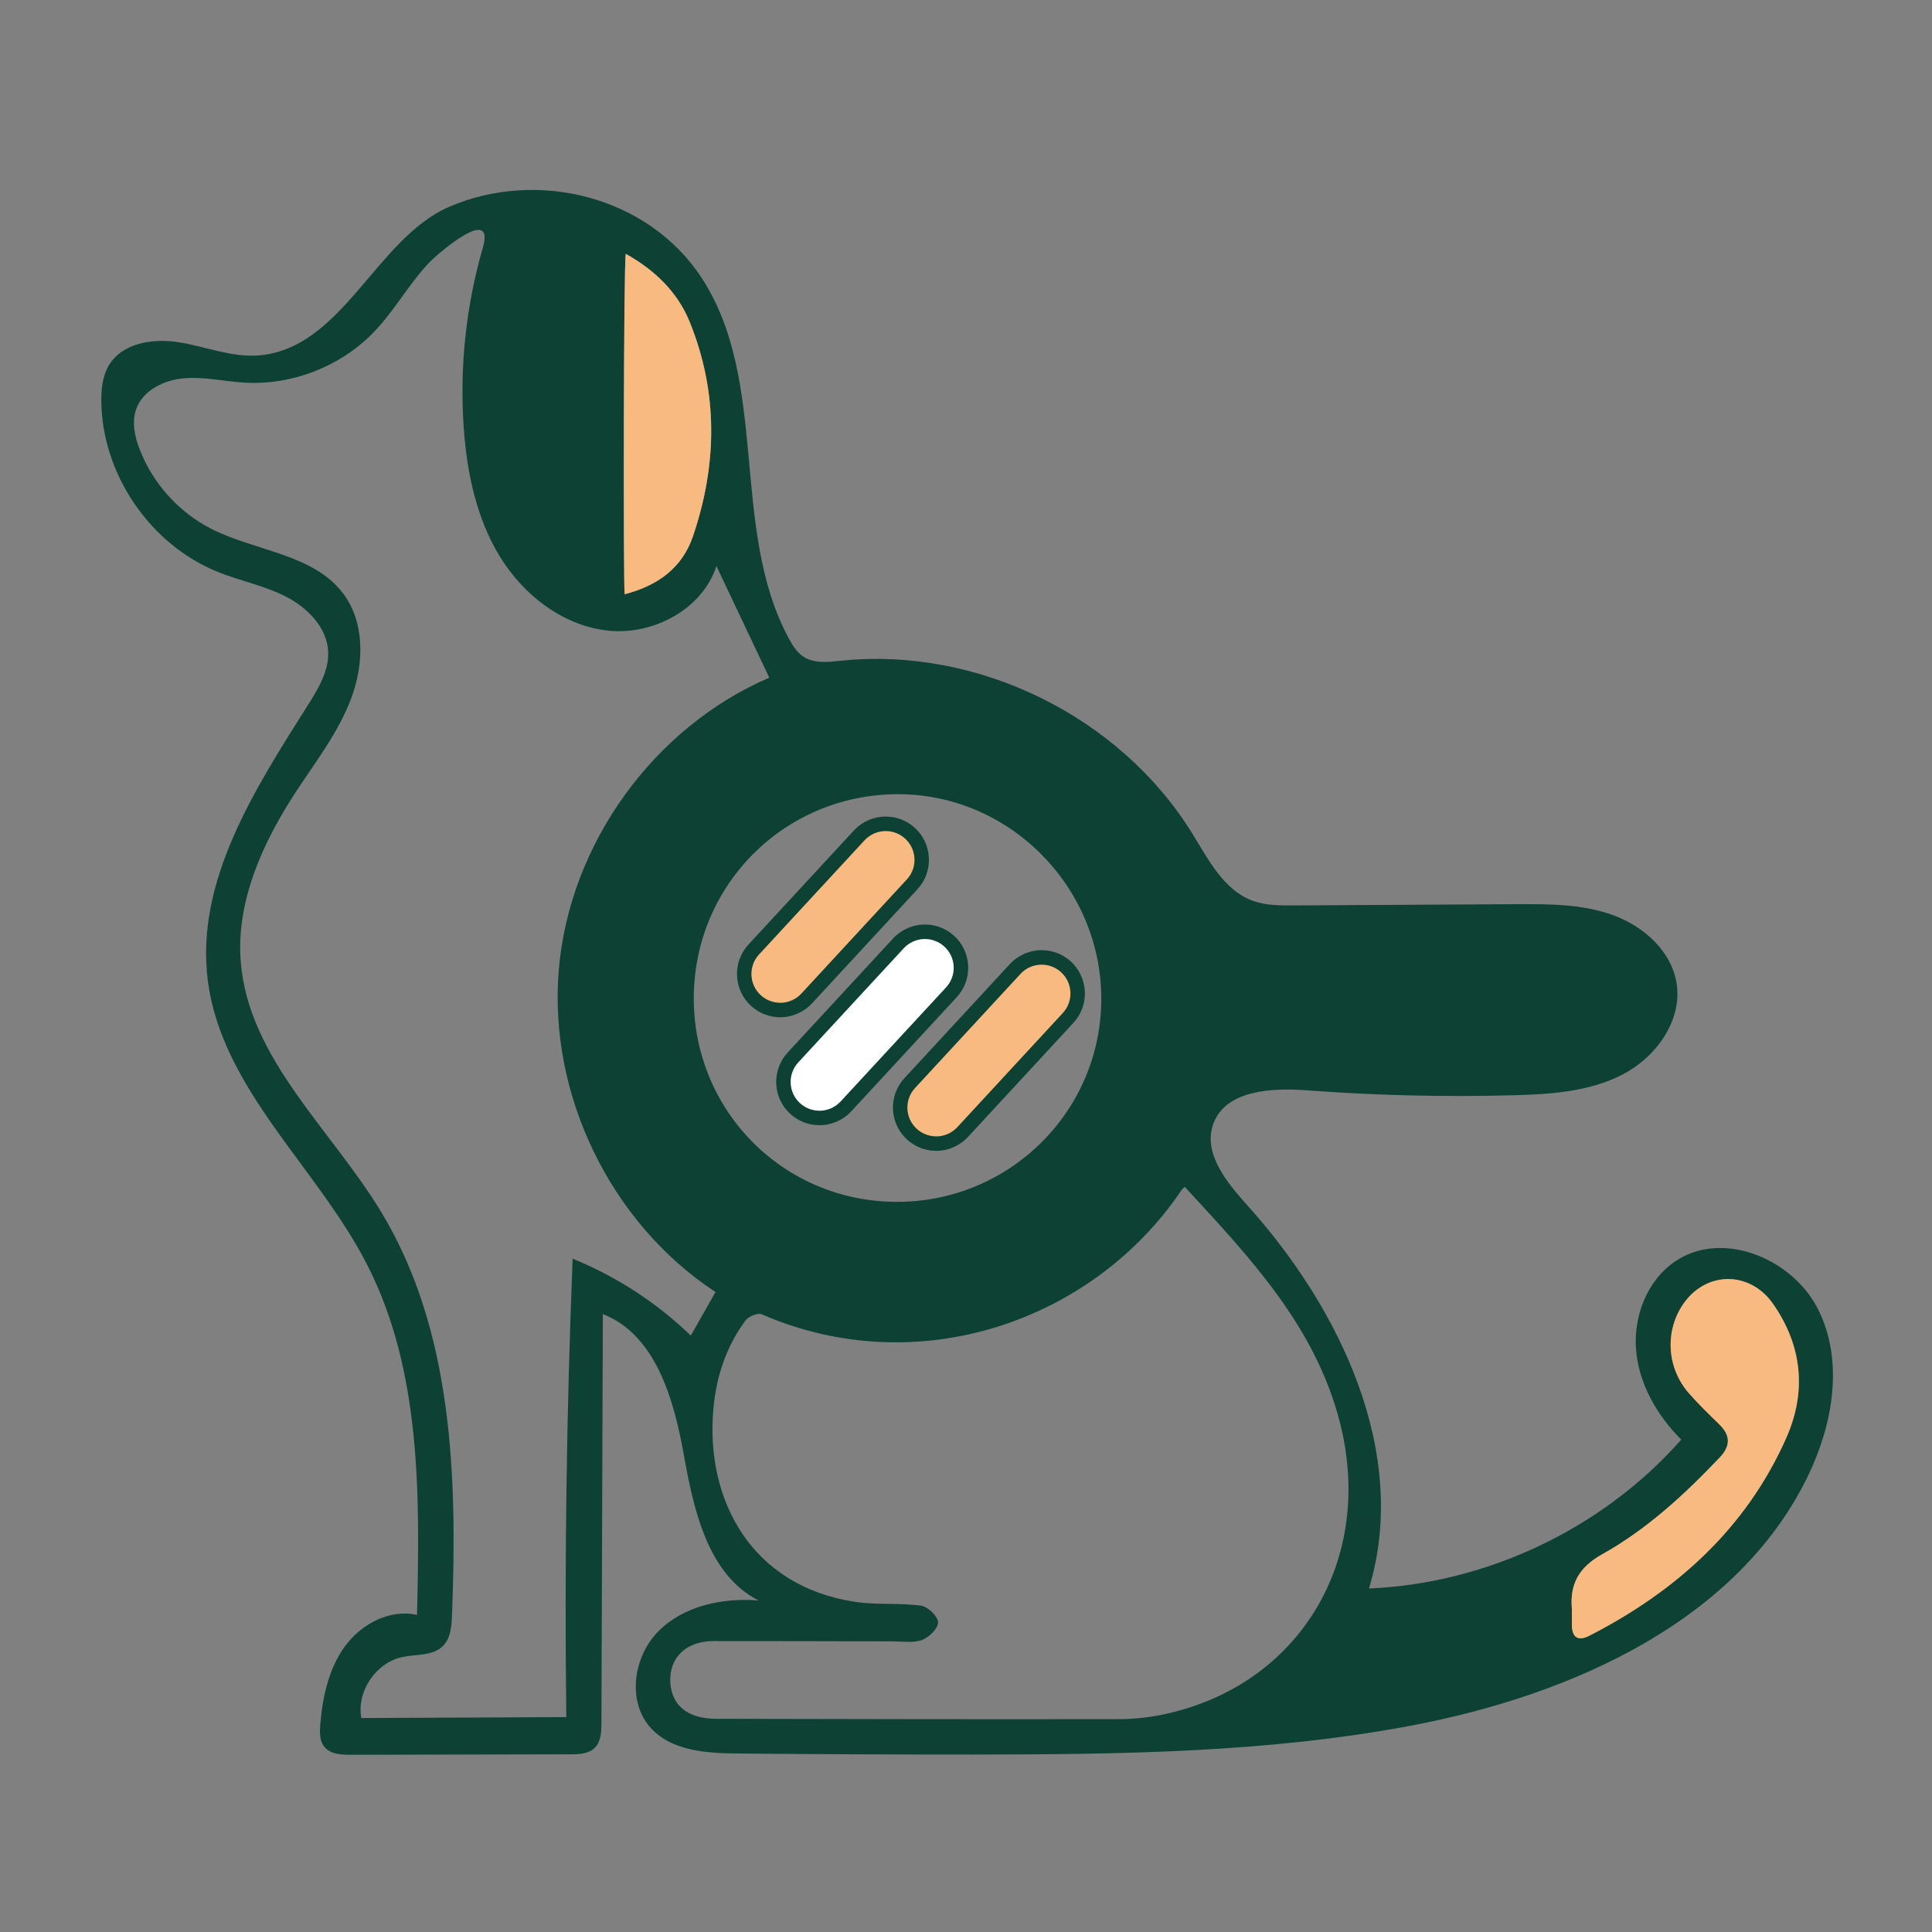 <?xml version="1.0" encoding="UTF-8"?><svg id="Pet_Icons" xmlns="http://www.w3.org/2000/svg" viewBox="0 0 400 400"><rect x="0" y="0" width="400" height="400" fill="#808080" stroke="none"/><defs><style>.cls-1{fill:#fff;}.cls-2{fill:#0d4134;}.cls-3{fill:#f9ba81;}</style></defs><g id="Dermatology"><path class="cls-2" d="M376.41,271.07c-.99-1.95-2.28-3.75-3.81-5.34-6.67-6.93-17.67-9.93-25.61-4.68-5.91,3.89-8.84,11.4-8.26,18.45.6,7.05,4.35,13.56,9.36,18.56-16.24,18.39-40.15,29.78-64.66,30.82,8.43-27.79-5.77-57.78-25.21-79.36-4.29-4.77-9.23-10.83-7.01-16.86,2.56-6.98,12.07-7.47,19.48-6.91,14.11,1.05,28.28,1.39,42.43,1.02,7.8-.21,15.88-.7,22.81-4.3,6.92-3.59,12.39-11.13,11.2-18.84-1.04-6.68-6.79-11.83-13.13-14.15-6.35-2.32-13.27-2.31-20.02-2.28-15.36.09-30.72.17-46.08.26-2.9.01-5.88.02-8.61-.99-5.93-2.21-9.09-8.47-12.42-13.87-14.95-24.24-44.36-38.73-72.69-35.81-2.63.28-5.52.63-7.76-.78-1.41-.91-2.33-2.38-3.12-3.85-12.28-22.77-3.89-53.12-18.1-74.73-11.1-16.87-34.12-22.48-52.27-14.58-15.16,6.61-22.05,29.43-39.48,30.74-5.45.41-10.74-1.78-16.13-2.68-5.39-.92-11.87-.03-14.73,4.64-1.37,2.25-1.65,5.01-1.61,7.64.2,15.08,10.14,29.59,24.12,35.22,4.65,1.87,9.66,2.83,14.11,5.12,4.46,2.28,8.49,6.37,8.73,11.37.18,3.93-1.97,7.56-4.08,10.9-11.07,17.52-23.45,36.61-20.84,57.18,2.87,22.49,22.6,38.61,32.95,58.78,11.29,21.99,10.95,47.89,10.37,72.6-5.6-1.29-11.51,1.84-14.9,6.46-3.39,4.62-4.64,10.48-5.13,16.18-.13,1.61-.17,3.39.83,4.64,1.24,1.56,3.52,1.67,5.5,1.67,15.16-.03,30.33-.07,45.49-.1,1.76,0,3.72-.09,4.98-1.31,1.32-1.28,1.41-3.32,1.41-5.15.1-28.23.19-56.46.29-84.69,10.93,4.29,14.69,17.58,16.77,29.14,2.06,11.56,5.01,24.82,15.47,30.16-7.42-.59-15.42,1.07-20.69,6.33-5.27,5.26-6.61,14.69-1.56,20.14,4.41,4.76,11.67,5.16,18.16,5.22,16.08.15,32.16.21,48.24.21,30.47-.03,61.14-.34,91.08-6.01,33.2-6.29,67.95-21.77,82.35-52.33,4.98-10.59,7.04-23.4,1.78-33.85ZM185.71,164.43c23.09-.13,42.21,18.96,42.3,42.22.08,23.24-18.83,42.14-42.21,42.18-23.41.05-42.14-18.66-42.16-42.1-.01-23.4,18.66-42.17,42.07-42.3ZM129.56,52.56c6.2,3.48,10.77,8.04,13.24,14.11,5.91,14.62,5.71,29.53.68,44.34-2.22,6.52-7.18,10.2-14.15,12.03-.29-1.68-.23-68.64.23-70.48ZM124.55,263.34c-1.96-1.01-3.95-1.92-5.99-2.75-1.27,31.63-1.7,63.28-1.31,94.92-14.15.07-28.3.13-42.45.19-.99-5.52,3.02-11.47,8.51-12.63,2.9-.62,6.31-.19,8.39-2.28,1.6-1.58,1.79-4.05,1.88-6.3,1.1-28.63.21-58.88-14.57-83.42-10.38-17.21-27.55-31.86-29.16-51.9-1.01-12.49,4.49-24.63,11.35-35.13,4.15-6.34,8.88-12.41,11.53-19.51,2.64-7.09,2.86-15.66-1.71-21.69-6.22-8.2-18.17-8.7-27.33-13.38-6.7-3.43-12.07-9.4-14.78-16.44-1.01-2.62-1.66-5.58-.74-8.24,1.35-3.96,5.77-6.11,9.94-6.46,4.17-.35,8.32.65,12.51.9,9.78.57,19.73-3.28,26.59-10.27,4.33-4.41,7.29-9.94,11.5-14.43,1.83-1.97,13.89-12.35,11.25-3.22-3.47,12.01-4.82,24.63-3.96,37.1.64,9.36,2.61,18.86,7.51,26.86,4.91,8,13.13,14.35,22.47,15.31,9.33.95,19.43-4.44,22.35-13.37,3.65,7.7,7.29,15.41,10.94,23.1-23.9,10.29-41.3,34.34-43.56,60.28-2.27,25.93,10.67,52.64,32.43,66.92-1.7,3.01-3.41,6.01-5.12,9.02-5.46-5.27-11.71-9.74-18.47-13.18ZM240.95,354.94c-3.04.64-6.2.99-9.3.99-27.78.05-55.55-.01-83.32-.07-5.9,0-9.28-2.72-9.55-7.55-.28-5.07,3.24-8.53,8.91-8.54,12.38-.02,24.76.04,37.15.06,2.05,0,4.25.37,6.08-.3,1.44-.53,3.34-2.42,3.3-3.65-.03-1.23-2.12-3.25-3.5-3.44-4.5-.61-9.15-.12-13.64-.79-21.6-3.25-31.04-21.17-29.39-39.9.59-6.67,2.63-12.95,6.69-18.39.61-.84,2.53-1.6,3.35-1.24,32.26,14.03,68.63,1.5,86.98-25.85.06-.1.18-.17.59-.54,13.47,14.62,27.1,28.92,32.15,48.92,7.18,28.39-8.45,54.34-36.5,60.29ZM369.86,297.64c-8.32,18.77-22.76,31.76-40.79,41.02-2.38,1.23-3.66.33-3.63-2.38.02-1.07,0-2.16,0-3.23-.45-5.18,1.53-8.59,6.26-11.24,9.28-5.17,17.05-12.37,24.37-20.06,2.25-2.38,2.25-4.56-.1-6.85-2.15-2.1-4.32-4.19-6.29-6.44-4.56-5.23-5.02-12.75-1.25-18.36,4.7-6.98,13.83-7.05,18.65-.17,6.09,8.72,6.96,18.24,2.78,27.71Z"/><path class="cls-3" d="M143.48,111.01c-2.22,6.51-7.18,10.2-14.15,12.02-.29-1.68-.23-68.64.23-70.48,6.2,3.48,10.77,8.04,13.24,14.11,5.92,14.61,5.71,29.52.68,44.34Z"/><path class="cls-3" d="M369.86,297.64c-8.31,18.76-22.76,31.76-40.79,41.01-2.39,1.23-3.66.33-3.63-2.37.01-1.07,0-2.16,0-3.23-.45-5.18,1.53-8.59,6.25-11.24,9.28-5.18,17.06-12.37,24.37-20.06,2.25-2.37,2.25-4.56-.1-6.85-2.15-2.1-4.32-4.19-6.29-6.44-4.57-5.22-5.02-12.75-1.25-18.36,4.7-6.98,13.83-7.05,18.65-.17,6.1,8.72,6.97,18.24,2.78,27.71Z"/></g><path class="cls-2" d="M161.54,210.61c-2.26,0-4.42-.84-6.08-2.38-3.63-3.35-3.85-9.04-.5-12.67l21.83-23.62c1.69-1.83,4.09-2.88,6.58-2.88,2.26,0,4.42.85,6.08,2.38,3.63,3.35,3.85,9.04.5,12.67l-21.83,23.62c-1.69,1.83-4.09,2.88-6.58,2.88Z"/><path class="cls-3" d="M161.54,207.61c-1.45,0-2.9-.52-4.05-1.58-2.42-2.24-2.57-6.01-.33-8.43l21.83-23.62c2.24-2.42,6.01-2.57,8.43-.33,2.42,2.24,2.57,6.01.33,8.43l-21.83,23.62c-1.18,1.27-2.78,1.92-4.38,1.92Z"/><path class="cls-2" d="M169.66,232.96c-2.26,0-4.42-.85-6.08-2.38-1.76-1.62-2.78-3.84-2.87-6.23-.09-2.39.75-4.68,2.37-6.44l21.83-23.62c1.69-1.83,4.09-2.88,6.59-2.88,2.26,0,4.42.85,6.08,2.38,1.76,1.62,2.78,3.84,2.87,6.23.09,2.39-.75,4.68-2.37,6.44l-21.83,23.62c-1.69,1.83-4.09,2.88-6.58,2.88Z"/><path class="cls-1" d="M169.66,229.96c-1.45,0-2.9-.52-4.05-1.58-2.42-2.24-2.57-6.01-.33-8.43l21.83-23.62c2.24-2.42,6.01-2.57,8.43-.33,2.42,2.24,2.57,6.01.33,8.43l-21.83,23.62c-1.18,1.27-2.78,1.92-4.38,1.92Z"/><path class="cls-2" d="M193.83,238.27c-2.26,0-4.42-.85-6.08-2.38-3.63-3.35-3.85-9.04-.5-12.67l21.83-23.62c1.69-1.83,4.09-2.88,6.58-2.88,2.26,0,4.42.84,6.08,2.38,3.63,3.36,3.85,9.04.5,12.67l-21.83,23.62c-1.69,1.83-4.09,2.88-6.58,2.88Z"/><path class="cls-3" d="M193.83,235.27c-1.45,0-2.9-.52-4.05-1.58-2.42-2.24-2.57-6.01-.33-8.43l21.83-23.62c2.23-2.42,6.01-2.57,8.43-.33,2.42,2.24,2.57,6.01.33,8.43l-21.83,23.62c-1.18,1.27-2.78,1.92-4.38,1.92Z"/></svg>